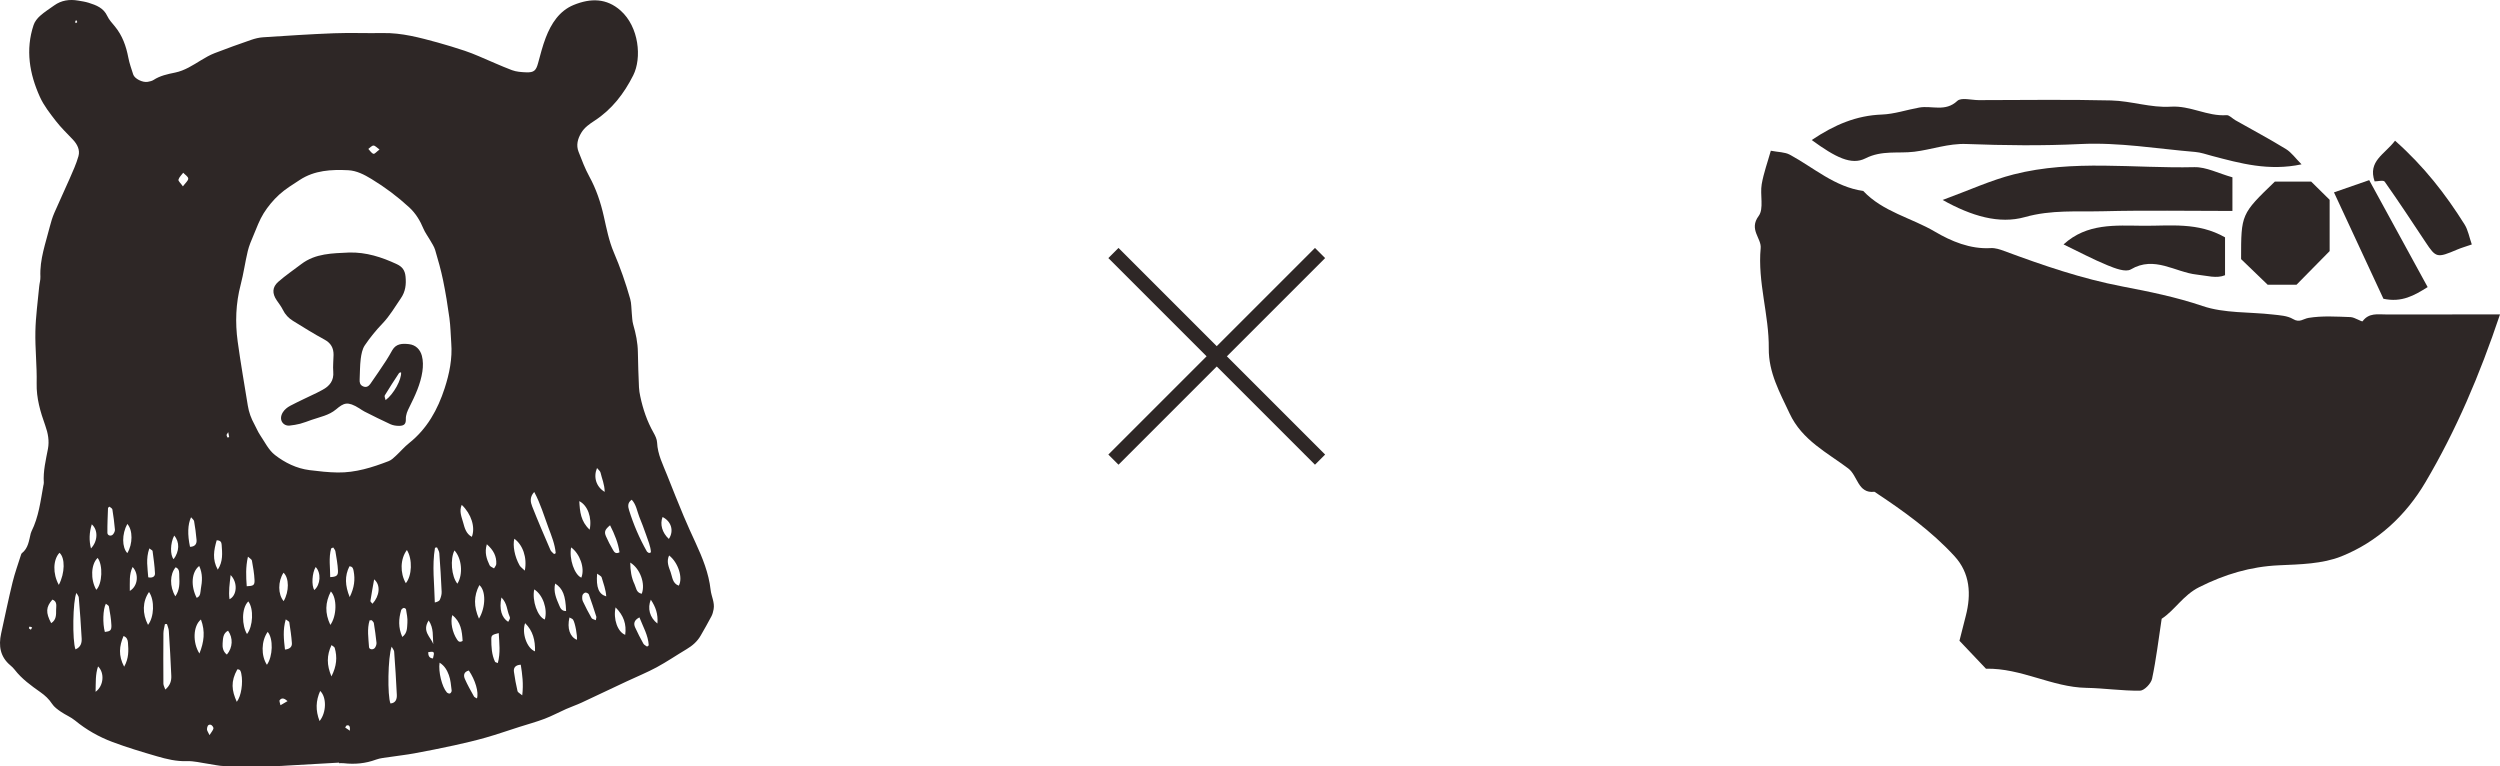 <?xml version="1.0" encoding="utf-8"?>
<!-- Generator: Adobe Illustrator 26.5.0, SVG Export Plug-In . SVG Version: 6.00 Build 0)  -->
<svg version="1.1" id="レイヤー_1" xmlns="http://www.w3.org/2000/svg" xmlns:xlink="http://www.w3.org/1999/xlink" x="0px"
	 y="0px" viewBox="0 0 348.106 106.696" style="enable-background:new 0 0 348.106 106.696;" xml:space="preserve">
<style type="text/css">
	.st0{stroke:#2E2726;stroke-width:2;stroke-miterlimit:10;}
	.st1{fill:#2E2726;}
</style>
<g>
	<g>
		<line class="st0" x1="155.036" y1="35.229" x2="183.807" y2="64"/>
		<line class="st0" x1="155.036" y1="64" x2="183.807" y2="35.229"/>
	</g>
	<g>
		<g>
			<path class="st1" d="M246.574,20.988c1.055,0.205,1.952,0.179,2.636,0.548c3.352,1.807,6.263,4.494,10.231,5.053
				c2.736,2.909,6.693,3.728,9.994,5.674c2.224,1.311,4.897,2.457,7.769,2.282c0.616-0.038,1.277,0.184,1.873,0.405
				c5.389,1.996,10.756,3.849,16.482,4.944c3.663,0.701,7.476,1.472,11.132,2.715c3.045,1.035,6.513,0.807,9.789,1.184
				c0.955,0.11,2.023,0.16,2.805,0.629c0.931,0.559,1.424-0.039,2.165-0.16c1.904-0.313,3.892-0.178,5.842-0.111
				c0.591,0.02,1.584,0.711,1.688,0.571c0.882-1.189,2.092-0.937,3.248-0.939c5.245-0.008,10.491-0.004,15.878-0.004
				c-2.824,8.428-6.112,16.14-10.391,23.385c-2.756,4.666-6.696,8.297-11.686,10.299c-2.649,1.063-5.776,1.116-8.704,1.248
				c-3.965,0.179-7.533,1.257-11.089,3.036c-2.255,1.128-3.395,3.207-5.239,4.41c-0.439,2.884-0.763,5.646-1.338,8.354
				c-0.142,0.67-1.09,1.652-1.677,1.659c-2.495,0.032-4.991-0.349-7.491-0.395c-4.762-0.087-9.018-2.765-13.96-2.664
				c-1.075-1.133-2.249-2.371-3.691-3.891c0.241-0.951,0.553-2.201,0.876-3.447c0.785-3.023,0.61-5.957-1.559-8.323
				c-3.249-3.545-7.155-6.332-11.152-8.977c-2.33,0.286-2.313-2.238-3.648-3.245c-2.93-2.209-6.42-3.922-8.156-7.632
				c-1.375-2.938-2.948-5.712-2.912-9.078c0.049-4.681-1.57-9.215-1.128-13.974c0.128-1.372-1.682-2.588-0.279-4.476
				c0.752-1.011,0.166-2.944,0.422-4.42C245.575,24.09,246.128,22.579,246.574,20.988z"/>
			<path class="st1" d="M252.267,19.498c3.201-2.146,6.232-3.416,9.764-3.548c1.747-0.065,3.471-0.663,5.213-0.974
				c1.745-0.312,3.628,0.649,5.296-0.925c0.546-0.515,1.966-0.109,2.986-0.109c6.148-0.003,12.298-0.105,18.443,0.045
				c2.768,0.067,5.551,1.047,8.278,0.868c2.762-0.181,5.106,1.373,7.782,1.181c0.39-0.028,0.811,0.467,1.228,0.703
				c2.352,1.332,4.738,2.606,7.043,4.016c0.767,0.469,1.325,1.28,2.173,2.129c-4.57,0.969-8.522-0.134-12.481-1.178
				c-0.772-0.204-1.544-0.482-2.33-0.547c-5.316-0.44-10.58-1.364-15.97-1.102c-5.282,0.257-10.591,0.197-15.877-0.005
				c-2.545-0.097-4.838,0.781-7.263,1.076c-2.261,0.275-4.503-0.24-6.805,0.925C257.794,23.041,255.591,21.922,252.267,19.498z"/>
			<path class="st1" d="M310.848,29.374c-6.119,0-12.069-0.108-18.012,0.04c-3.619,0.09-7.188-0.226-10.88,0.812
				c-3.58,1.006-7.421-0.127-11.461-2.383c3.649-1.334,6.696-2.746,9.895-3.56c8.279-2.107,16.755-0.807,25.143-1.008
				c1.675-0.04,3.373,0.87,5.316,1.413C310.848,25.853,310.848,27.35,310.848,29.374z"/>
			<path class="st1" d="M324.384,34.963c-1.564,1.589-3.111,3.159-4.617,4.688c-1.427,0-2.784,0-4.008,0
				c-1.296-1.25-2.518-2.428-3.705-3.572c0-6.263,0-6.263,4.704-10.795c1.721,0,3.415,0,5.053,0
				c0.889,0.877,1.737,1.713,2.573,2.537C324.384,30.229,324.384,32.614,324.384,34.963z"/>
			<path class="st1" d="M287.333,34.033c3.273-2.983,7.218-2.629,11.076-2.597c3.779,0.032,7.626-0.541,11.41,1.612
				c0,1.371,0,3.2,0,5.275c-1.185,0.49-2.496,0.065-3.948-0.091c-3.014-0.325-5.873-2.668-9.171-0.72
				c-0.726,0.429-2.22-0.153-3.238-0.569C291.43,36.11,289.483,35.068,287.333,34.033z"/>
			<path class="st1" d="M329.892,25.082c2.801,5.125,5.38,9.844,8.14,14.893c-1.863,1.162-3.588,2.174-6.158,1.626
				c-2.152-4.631-4.408-9.484-6.885-14.814C326.972,26.097,328.698,25.497,329.892,25.082z"/>
			<path class="st1" d="M330.648,25.258c-0.975-2.837,1.393-3.749,2.844-5.668c4.048,3.586,7.05,7.473,9.68,11.663
				c0.493,0.786,0.655,1.781,1.008,2.786c-0.853,0.296-1.464,0.469-2.043,0.716c-2.798,1.195-2.943,1.158-4.398-1.038
				c-1.873-2.826-3.739-5.658-5.694-8.427C331.873,25.048,331.063,25.258,330.648,25.258z"/>
		</g>
	</g>
	<g>
		<path class="st1" d="M47.207,106.189c-2.37,0.135-4.74,0.271-7.11,0.405c-0.602,0.034-1.204,0.083-1.806,0.086
			c-2.341,0.011-4.683,0.034-7.023-0.007c-0.768-0.014-1.533-0.213-2.301-0.32c-0.981-0.138-1.967-0.406-2.943-0.371
			c-1.456,0.052-2.823-0.282-4.179-0.677c-2.075-0.605-4.152-1.227-6.174-1.985c-1.889-0.708-3.645-1.699-5.221-2.997
			c-0.587-0.484-1.329-0.775-1.961-1.211c-0.454-0.313-0.942-0.656-1.235-1.104c-0.439-0.671-0.969-1.164-1.624-1.626
			c-1.294-0.914-2.595-1.846-3.582-3.125c-0.172-0.223-0.378-0.425-0.595-0.606c-1.429-1.188-1.671-2.72-1.296-4.43
			c0.523-2.383,1.015-4.774,1.593-7.144c0.318-1.305,0.784-2.573,1.186-3.857c0.021-0.066,0.05-0.145,0.101-0.185
			c0.901-0.696,0.995-1.754,1.239-2.746c0.025-0.103,0.06-0.206,0.108-0.3c1.001-2.002,1.259-4.196,1.648-6.356
			c0.025-0.14,0.079-0.281,0.069-0.419c-0.11-1.613,0.281-3.158,0.576-4.723c0.206-1.095,0.009-2.176-0.373-3.238
			c-0.681-1.898-1.246-3.804-1.2-5.884c0.053-2.405-0.226-4.818-0.177-7.224c0.042-2.083,0.338-4.161,0.529-6.24
			c0.042-0.458,0.19-0.917,0.169-1.369c-0.111-2.433,0.732-4.681,1.31-6.98c0.164-0.652,0.365-1.303,0.631-1.92
			c0.685-1.588,1.431-3.15,2.121-4.736c0.451-1.038,0.934-2.076,1.238-3.16c0.242-0.865-0.165-1.656-0.785-2.312
			c-0.8-0.847-1.649-1.658-2.359-2.576c-0.819-1.06-1.677-2.145-2.223-3.352C4.106,10.288,3.528,6.934,4.68,3.477
			c0.158-0.475,0.521-0.931,0.901-1.27c0.604-0.539,1.3-0.976,1.962-1.45c1.013-0.726,2.146-0.88,3.345-0.673
			c0.489,0.085,0.987,0.154,1.458,0.303c1.053,0.333,2.065,0.707,2.591,1.841c0.248,0.535,0.682,0.991,1.064,1.456
			c1.042,1.268,1.562,2.744,1.866,4.335c0.152,0.797,0.432,1.57,0.679,2.347c0.189,0.594,1.316,1.162,2.026,1.028
			c0.277-0.052,0.577-0.112,0.806-0.26c0.917-0.597,1.948-0.813,2.997-1.027c1.344-0.274,2.476-1.027,3.629-1.728
			c0.601-0.365,1.221-0.722,1.874-0.975c1.684-0.652,3.386-1.261,5.093-1.852c0.532-0.184,1.099-0.325,1.658-0.361
			c3.29-0.213,6.581-0.436,9.875-0.56c2.268-0.086,4.543,0.013,6.814-0.028c2.632-0.048,5.128,0.637,7.627,1.317
			c1.263,0.344,2.513,0.742,3.759,1.148c0.671,0.219,1.327,0.491,1.979,0.764c1.535,0.645,3.048,1.349,4.604,1.936
			c0.615,0.232,1.32,0.277,1.988,0.303c1.073,0.041,1.364-0.246,1.642-1.261c0.327-1.192,0.627-2.399,1.069-3.55
			c0.754-1.967,1.899-3.755,3.891-4.569c2.383-0.974,4.594-0.949,6.542,0.785c2.556,2.276,2.971,6.591,1.753,9.012
			c-1.28,2.543-2.962,4.739-5.379,6.314c-0.711,0.464-1.414,0.946-1.863,1.699c-0.494,0.828-0.733,1.714-0.367,2.642
			c0.454,1.154,0.888,2.329,1.482,3.411c0.969,1.763,1.592,3.621,2.031,5.574c0.38,1.691,0.715,3.429,1.39,5.009
			c0.906,2.122,1.661,4.281,2.285,6.491c0.178,0.631,0.147,1.321,0.218,1.983c0.056,0.523,0.052,1.065,0.196,1.563
			c0.368,1.268,0.637,2.54,0.654,3.869c0.021,1.629,0.086,3.258,0.153,4.886c0.017,0.422,0.091,0.845,0.179,1.259
			c0.373,1.77,0.945,3.465,1.843,5.048c0.241,0.425,0.48,0.918,0.501,1.389c0.072,1.65,0.818,3.073,1.402,4.552
			c0.755,1.91,1.518,3.818,2.31,5.713c0.519,1.243,1.086,2.467,1.648,3.691c0.965,2.1,1.835,4.223,2.093,6.556
			c0.099,0.902,0.593,1.752,0.417,2.697c-0.062,0.335-0.147,0.681-0.304,0.979c-0.476,0.906-0.986,1.796-1.496,2.684
			c-0.469,0.819-1.153,1.414-1.961,1.894c-1.395,0.831-2.741,1.751-4.168,2.523c-1.336,0.722-2.752,1.295-4.128,1.941
			c-2.11,0.991-4.212,1.999-6.327,2.98c-0.706,0.327-1.448,0.577-2.16,0.892c-1.001,0.442-1.968,0.968-2.988,1.356
			c-1.155,0.439-2.354,0.762-3.533,1.139c-1.551,0.495-3.09,1.034-4.655,1.479c-1.464,0.417-2.949,0.766-4.436,1.091
			c-1.832,0.4-3.673,0.766-5.517,1.105c-1.147,0.211-2.311,0.335-3.464,0.513c-0.629,0.097-1.285,0.142-1.874,0.359
			c-1.469,0.544-2.963,0.681-4.503,0.502c-0.21-0.024-0.425-0.003-0.638-0.003C47.209,106.241,47.208,106.215,47.207,106.189z
			 M62.833,47.763c-0.081-1.164-0.101-2.337-0.258-3.491c-0.238-1.756-0.523-3.51-0.88-5.246c-0.292-1.421-0.689-2.823-1.102-4.214
			c-0.148-0.498-0.469-0.947-0.729-1.408c-0.294-0.522-0.672-1.006-0.9-1.553c-0.469-1.129-1.078-2.143-1.983-2.977
			c-1.619-1.492-3.368-2.802-5.251-3.946c-1.015-0.617-2.076-1.168-3.246-1.225c-2.348-0.114-4.692,0.001-6.755,1.359
			c-0.975,0.642-1.992,1.252-2.847,2.033c-0.827,0.755-1.571,1.647-2.166,2.596c-0.596,0.951-0.98,2.038-1.421,3.081
			c-0.302,0.715-0.615,1.439-0.795,2.189c-0.37,1.55-0.585,3.139-0.988,4.679c-0.686,2.621-0.78,5.266-0.416,7.921
			c0.409,2.986,0.932,5.956,1.412,8.931c0.148,0.915,0.462,1.774,0.912,2.587c0.273,0.495,0.48,1.032,0.794,1.497
			c0.649,0.96,1.188,2.093,2.066,2.775c1.391,1.079,3.017,1.884,4.823,2.111c1.3,0.163,2.611,0.311,3.919,0.329
			c2.487,0.035,4.826-0.706,7.116-1.591c0.376-0.145,0.696-0.469,1.003-0.752c0.623-0.575,1.174-1.235,1.835-1.76
			c2.507-1.993,3.979-4.668,4.939-7.628C62.573,52.035,63.005,49.936,62.833,47.763z M77.155,77.151
			c0.076-0.042,0.151-0.085,0.227-0.127c-0.112-1.246-0.588-2.411-1.023-3.569c-0.609-1.623-1.084-3.308-1.972-4.953
			c-0.673,0.731-0.514,1.428-0.281,2.021c0.803,2.042,1.675,4.056,2.543,6.071C76.743,76.812,76.983,76.967,77.155,77.151z
			 M23.247,86.89c-0.094,0.004-0.188,0.008-0.282,0.013c-0.074,0.425-0.207,0.85-0.211,1.276c-0.022,2.34-0.018,4.681-0.002,7.022
			c0.002,0.235,0.148,0.469,0.264,0.816c0.705-0.594,0.863-1.246,0.836-1.914c-0.085-2.088-0.211-4.174-0.345-6.26
			C23.487,87.52,23.337,87.207,23.247,86.89z M54.535,90.043c-0.532,1.426-0.601,6.889-0.165,7.91
			c0.759-0.062,0.908-0.646,0.884-1.209c-0.085-2.008-0.229-4.014-0.371-6.019C54.87,90.543,54.708,90.372,54.535,90.043z
			 M10.51,90.421c0.757-0.316,0.89-0.929,0.861-1.52c-0.093-1.899-0.247-3.796-0.401-5.691c-0.016-0.202-0.192-0.391-0.327-0.649
			C10.133,83.62,10.053,89.25,10.51,90.421z M90.379,77.012c0.087-0.034,0.173-0.069,0.26-0.103
			c-0.043-0.862-0.415-1.656-0.683-2.464c-0.278-0.838-0.615-1.656-0.938-2.478c-0.312-0.792-0.413-1.684-1.054-2.386
			c-0.619,0.427-0.523,0.972-0.369,1.466c0.618,1.996,1.441,3.907,2.47,5.727C90.124,76.879,90.272,76.934,90.379,77.012z
			 M60.852,76.218c-0.095,0.018-0.19,0.036-0.284,0.054c-0.428,2.511-0.078,5.038-0.025,7.62c0.318-0.078,0.608-0.178,0.695-0.37
			c0.155-0.344,0.274-0.747,0.258-1.119c-0.077-1.795-0.192-3.589-0.325-5.381C61.15,76.748,60.962,76.486,60.852,76.218z
			 M37.273,87.983c-0.908,1.264-0.934,3.336-0.107,4.584C37.994,91.417,38.083,88.921,37.273,87.983z M56.658,76.584
			c-0.935,1.242-0.974,3.212-0.149,4.624C57.364,80.174,57.464,77.875,56.658,76.584z M45.998,87.016
			c0.907-1.246,0.957-3.75,0.071-4.662C45.274,83.891,45.217,85.371,45.998,87.016z M64.291,70.296
			c-0.388,0.895-0.011,1.695,0.202,2.468c0.206,0.747,0.399,1.559,1.207,1.989C66.215,73.429,65.631,71.558,64.291,70.296z
			 M27.738,78.808c-1.088,0.838-1.199,2.805-0.351,4.439c0.586-0.238,0.5-0.808,0.581-1.254
			C28.158,80.955,28.247,79.91,27.738,78.808z M27.979,86.259c-1.103,0.891-1.176,3.231-0.21,4.738
			C28.401,89.413,28.609,87.93,27.979,86.259z M89.357,82.679c0.544-1.371-0.219-3.518-1.601-4.345
			c0.014,1.109,0.156,2.106,0.6,3.023C88.583,81.823,88.565,82.522,89.357,82.679z M32.97,97.725
			c0.621-0.782,0.895-2.639,0.631-3.91c-0.066-0.321-0.125-0.634-0.555-0.613C32.099,94.897,32.261,96.145,32.97,97.725z
			 M66.692,86.146c0.97-1.619,0.972-3.922,0.054-4.675C65.946,82.989,65.964,84.48,66.692,86.146z M61.208,92.27
			c-0.193,1.279,0.339,3.387,1.006,4.137c0.095,0.107,0.325,0.2,0.438,0.156c0.119-0.046,0.256-0.274,0.239-0.403
			c-0.097-0.731-0.138-1.493-0.394-2.171C62.264,93.373,61.942,92.725,61.208,92.27z M63.689,81.275
			c0.824-1.326,0.603-3.536-0.408-4.632C62.663,77.829,62.85,80.264,63.689,81.275z M34.574,83.742
			c-0.995,0.979-0.887,3.403-0.18,4.541C35.235,87.237,35.357,84.742,34.574,83.742z M13.597,77.687
			c-0.932,0.857-1.024,3.015-0.188,4.441C14.248,81.299,14.359,78.677,13.597,77.687z M75.861,86.264
			c0.417-1.472-0.279-3.456-1.473-4.195C74.06,83.633,74.853,85.891,75.861,86.264z M20.75,82.431
			c-0.918,1.325-0.953,3.004-0.14,4.58C21.463,85.935,21.563,83.596,20.75,82.431z M79.524,76.219
			c-0.304,1.607,0.471,3.821,1.423,4.216C81.483,79.106,80.723,77.081,79.524,76.219z M8.19,81.443
			c0.871-1.661,0.891-3.779,0.092-4.472C7.382,77.922,7.321,79.882,8.19,81.443z M94.514,81.55c0.612-1.06-0.075-3.229-1.347-4.207
			c-0.396,0.837-0.054,1.596,0.212,2.324C93.629,80.351,93.622,81.232,94.514,81.55z M73.075,79.456
			c0.357-1.838-0.294-3.612-1.461-4.441c-0.236,0.968,0.043,2.478,0.726,3.699C72.471,78.949,72.728,79.114,73.075,79.456z
			 M34.356,81.63c0.92-0.033,1.116-0.137,1.086-0.856c-0.038-0.911-0.206-1.819-0.365-2.72c-0.029-0.164-0.285-0.288-0.552-0.541
			C34.191,78.984,34.258,80.269,34.356,81.63z M69.446,88.153c-0.872,0.213-1.036,0.292-1.036,0.814c0,1.083,0.044,2.174,0.52,3.183
			c0.031,0.066,0.169,0.081,0.388,0.177C69.704,90.9,69.52,89.545,69.446,88.153z M15.242,70.547
			c-0.106,0.095-0.201,0.139-0.203,0.187c-0.04,1.152-0.099,2.304-0.085,3.455c0.005,0.398,0.517,0.53,0.785,0.215
			c0.148-0.174,0.282-0.446,0.264-0.66c-0.081-0.941-0.204-1.88-0.355-2.812C15.625,70.784,15.38,70.672,15.242,70.547z
			 M72.513,92.555c-0.754,0.044-1.026,0.423-0.952,0.985c0.119,0.907,0.299,1.808,0.501,2.701c0.037,0.165,0.302,0.278,0.656,0.581
			C72.909,95.215,72.724,93.898,72.513,92.555z M26.457,76.142c0.695-0.019,0.956-0.405,0.912-0.96
			c-0.069-0.875-0.196-1.748-0.343-2.614c-0.031-0.183-0.253-0.333-0.424-0.546C26.134,73.034,26.095,74.441,26.457,76.142z
			 M51.768,86.362c-0.101,0.006-0.203,0.012-0.304,0.018c-0.376,1.217-0.157,2.479-0.081,3.72c0.022,0.367,0.604,0.425,0.836,0.082
			c0.13-0.192,0.227-0.468,0.204-0.693c-0.091-0.912-0.223-1.821-0.368-2.726C52.032,86.617,51.867,86.495,51.768,86.362z
			 M90.102,90.036c0.077-0.059,0.154-0.118,0.231-0.177c-0.077-1.407-0.795-2.589-1.297-3.894c-0.729,0.371-0.847,0.851-0.599,1.398
			c0.348,0.771,0.74,1.523,1.15,2.263C89.684,89.803,89.926,89.901,90.102,90.036z M56.018,88.692
			c0.737-0.553,0.654-1.32,0.709-1.983c0.051-0.615-0.099-1.25-0.193-1.872c-0.013-0.083-0.241-0.213-0.329-0.186
			c-0.137,0.041-0.308,0.178-0.346,0.309C55.508,86.163,55.431,87.365,56.018,88.692z M84.947,73.139
			c-0.717,0.594-0.842,0.91-0.571,1.533c0.28,0.642,0.606,1.268,0.961,1.872c0.16,0.272,0.348,0.661,0.927,0.359
			C86.076,75.614,85.594,74.415,84.947,73.139z M45.978,80.359c0.852-0.041,1.111-0.199,1.083-0.882
			c-0.037-0.909-0.212-1.814-0.359-2.715c-0.031-0.189-0.199-0.356-0.304-0.533c-0.096,0.046-0.192,0.092-0.289,0.138
			C45.748,77.682,45.985,79.02,45.978,80.359z M39.681,90.448c0.676-0.065,0.997-0.391,0.963-0.895
			c-0.066-0.975-0.215-1.945-0.363-2.912c-0.018-0.115-0.237-0.2-0.491-0.4C39.36,87.718,39.519,89.057,39.681,90.448z
			 M82.962,86.361c0.045-0.291,0.099-0.404,0.071-0.491c-0.334-1.037-0.667-2.076-1.041-3.1c-0.05-0.136-0.339-0.282-0.49-0.257
			c-0.159,0.026-0.373,0.234-0.405,0.394c-0.051,0.262-0.048,0.583,0.062,0.819c0.371,0.797,0.784,1.575,1.217,2.339
			C82.452,86.2,82.701,86.236,82.962,86.361z M20.791,76.363c-0.509,1.453-0.231,2.749-0.149,4.024
			c0.589,0.129,0.957-0.115,0.939-0.542c-0.044-1.045-0.201-2.086-0.337-3.126C21.231,76.625,21.041,76.554,20.791,76.363z
			 M46.15,94.184c0.727-1.428,0.832-2.678,0.456-3.971c-0.042-0.146-0.267-0.238-0.447-0.388
			C45.476,91.26,45.485,92.602,46.15,94.184z M65.281,93.363c-0.733,0.19-0.755,0.709-0.55,1.179
			c0.364,0.836,0.822,1.633,1.265,2.433c0.069,0.125,0.264,0.179,0.417,0.276C66.688,96.396,66.179,94.68,65.281,93.363z
			 M14.74,84.065c-0.411,0.786-0.464,2.748-0.141,3.931c0.745-0.088,0.941-0.213,0.912-0.939c-0.035-0.873-0.198-1.744-0.348-2.608
			C15.138,84.307,14.896,84.201,14.74,84.065z M48.692,83.139c0.651-1.323,0.774-2.451,0.549-3.625
			c-0.058-0.304-0.113-0.64-0.586-0.66C47.978,80.203,48.043,81.543,48.692,83.139z M17.288,92.833
			c0.669-1.187,0.614-2.277,0.53-3.359c-0.028-0.361-0.144-0.743-0.617-0.914C16.604,89.96,16.461,91.281,17.288,92.833z
			 M78.824,85.083c-0.074-2.165-0.455-3.142-1.522-3.829c-0.274,1.14,0.163,2.102,0.57,3.053
			C78.025,84.665,78.201,85.099,78.824,85.083z M74.497,90.7c0.036-1.554-0.281-2.848-1.38-3.934
			C72.627,88.116,73.342,90.258,74.497,90.7z M17.727,72.954c-0.775,1.42-0.753,3.261,0.001,4.064
			C18.492,75.766,18.517,73.823,17.727,72.954z M44.498,100.402c0.977-1.198,0.99-3.339,0.085-4.193
			C43.977,97.567,43.912,98.897,44.498,100.402z M39.478,79.745c-0.796,1.202-0.787,3.017,0.018,3.958
			C40.28,82.362,40.272,80.469,39.478,79.745z M64.417,89.246c-0.082-1.361-0.232-2.654-1.44-3.597
			c-0.288,0.993,0.013,2.424,0.655,3.388C63.802,89.292,63.972,89.503,64.417,89.246z M82.106,73.756
			c0.351-1.695-0.28-3.384-1.443-3.977C80.743,71.24,80.856,72.593,82.106,73.756z M85.714,84.573
			c-0.356,1.628,0.298,3.433,1.341,3.822C87.254,86.929,86.858,85.72,85.714,84.573z M30.172,75.231
			c-0.393,1.364-0.644,2.666,0.153,4.09c0.757-1.16,0.616-2.316,0.539-3.462C30.839,75.509,30.728,75.241,30.172,75.231z
			 M24.415,83.035c0.62-0.882,0.592-1.837,0.548-2.775c-0.022-0.453,0.091-1.022-0.506-1.274
			C23.638,79.961,23.604,81.674,24.415,83.035z M31.756,87.817c-0.73,0.373-0.704,1.126-0.757,1.746
			c-0.047,0.551,0.05,1.181,0.595,1.583C32.417,90.167,32.478,88.832,31.756,87.817z M67.788,75.782
			c-0.349,1.179-0.019,2.068,0.384,2.925c0.094,0.199,0.407,0.295,0.619,0.439c0.108-0.205,0.301-0.406,0.311-0.616
			C69.155,77.476,68.736,76.618,67.788,75.782z M7.297,83.487c-0.909,1.034-0.952,1.808-0.172,3.283
			c0.72-0.444,0.693-1.175,0.689-1.851C7.811,84.41,8.02,83.761,7.297,83.487z M93.134,75.042c0.742-1.122,0.335-2.456-0.876-3.052
			C91.866,72.978,92.191,74.177,93.134,75.042z M69.82,83.19c-0.343,1.64,0.039,2.828,0.942,3.397
			c0.272-0.48,0.315-0.499,0.171-0.815C70.579,84.992,70.646,84.015,69.82,83.19z M52.096,80.668
			c-0.198,1.12-0.377,2.064-0.518,3.014c-0.016,0.109,0.183,0.249,0.289,0.384C52.857,82.982,53.044,81.467,52.096,80.668z
			 M24.257,74.574c-0.564,1.067-0.58,2.728-0.08,3.288C24.983,76.784,25.039,75.47,24.257,74.574z M12.666,76.367
			c0.968-1.026,1.014-2.563,0.114-3.361C12.414,74.169,12.391,75.26,12.666,76.367z M18.074,82.281
			c1.146-0.667,1.293-2.369,0.392-3.334C17.949,80.009,18.096,81.062,18.074,82.281z M13.309,96.33
			c1.15-0.836,1.269-2.649,0.344-3.539C13.268,93.926,13.348,95.018,13.309,96.33z M43.955,78.95
			c-0.501,0.813-0.605,2.574-0.189,3.207C44.641,81.411,44.738,79.765,43.955,78.95z M32.112,80.069
			c-0.138,1.253-0.302,2.268-0.155,3.37C32.996,82.933,33.146,81.114,32.112,80.069z M80.328,89.091
			c0.093-0.472-0.243-2.39-0.535-2.809c-0.097-0.14-0.316-0.196-0.501-0.303C78.942,87.5,79.35,88.671,80.328,89.091z
			 M84.199,68.491c-0.016-1.066-0.396-1.859-0.578-2.681c-0.049-0.219-0.295-0.395-0.491-0.641
			C82.605,66.417,82.999,67.782,84.199,68.491z M83.143,79.877c-0.152,1.921,0.221,2.858,1.271,3.166
			c-0.061-0.959-0.394-1.802-0.64-2.654C83.724,80.216,83.442,80.11,83.143,79.877z M91.54,86.823
			c0.109-1.327-0.245-2.31-0.918-3.321C90.127,84.686,90.464,85.99,91.54,86.823z M59.689,86.395
			c-0.957,1.497,0.26,2.291,0.649,3.285C60.221,88.62,60.431,87.494,59.689,86.395z M29.174,102.36
			c0.277-0.448,0.505-0.678,0.549-0.939c0.025-0.153-0.222-0.48-0.386-0.509c-0.434-0.077-0.495,0.333-0.517,0.627
			C28.807,101.727,28.979,101.929,29.174,102.36z M60.288,91.685c0.247-0.953,0.196-1.019-0.667-0.871
			C59.632,91.269,59.732,91.639,60.288,91.685z M40.041,97.623c-0.469-0.419-0.816-0.492-1.101-0.127
			c-0.084,0.108,0.057,0.392,0.114,0.702C39.431,97.979,39.68,97.833,40.041,97.623z M48.72,101.746
			c0.038-0.59-0.059-0.822-0.438-0.737c-0.089,0.02-0.145,0.195-0.215,0.298C48.241,101.424,48.416,101.542,48.72,101.746z
			 M52.843,20.816c-0.372-0.258-0.611-0.553-0.842-0.548c-0.241,0.006-0.476,0.301-0.713,0.47c0.234,0.241,0.432,0.591,0.714,0.68
			C52.165,21.471,52.461,21.104,52.843,20.816z M25.468,25.949c0.354-0.484,0.754-0.792,0.743-1.083
			c-0.011-0.279-0.449-0.542-0.7-0.812c-0.234,0.317-0.566,0.608-0.661,0.962C24.798,25.204,25.157,25.503,25.468,25.949z
			 M31.674,60.922c0.079-0.017,0.159-0.035,0.238-0.052c-0.034-0.181-0.069-0.363-0.133-0.699c-0.144,0.249-0.233,0.334-0.23,0.415
			C31.555,60.699,31.629,60.81,31.674,60.922z M10.595,2.785c-0.065,0.128-0.12,0.196-0.128,0.269
			c-0.006,0.052,0.052,0.111,0.082,0.167c0.071-0.049,0.187-0.088,0.199-0.148C10.761,3.008,10.674,2.924,10.595,2.785z
			 M4.478,87.372c-0.139-0.054-0.242-0.119-0.347-0.122c-0.034-0.001-0.128,0.19-0.1,0.233c0.056,0.087,0.176,0.134,0.27,0.197
			C4.347,87.6,4.393,87.52,4.478,87.372z"/>
		<path class="st1" d="M48.618,35.162c2.369-0.062,4.541,0.642,6.65,1.629c0.743,0.348,1.115,0.851,1.2,1.704
			c0.11,1.107-0.004,2.1-0.649,3.035c-0.823,1.193-1.539,2.451-2.559,3.514c-0.899,0.937-1.731,1.958-2.459,3.033
			c-0.355,0.524-0.489,1.245-0.572,1.896c-0.121,0.946-0.1,1.91-0.151,2.866c-0.023,0.421,0.046,0.769,0.483,0.961
			c0.457,0.201,0.78-0.028,1.009-0.352c0.751-1.064,1.476-2.147,2.193-3.234c0.308-0.467,0.579-0.96,0.857-1.447
			c0.537-0.941,1.426-0.95,2.327-0.848c0.957,0.108,1.563,0.762,1.792,1.605c0.187,0.69,0.183,1.477,0.078,2.193
			c-0.259,1.773-1.022,3.384-1.814,4.973c-0.267,0.535-0.512,1.049-0.492,1.692c0.02,0.663-0.25,0.903-0.912,0.915
			c-0.413,0.007-0.863-0.06-1.235-0.229c-1.222-0.555-2.419-1.167-3.62-1.768c-0.252-0.126-0.481-0.3-0.721-0.449
			c-1.632-1.015-2.141-0.762-3.235,0.157c-0.985,0.827-2.23,1.047-3.395,1.453c-0.533,0.186-1.06,0.398-1.604,0.543
			c-0.473,0.126-0.964,0.197-1.452,0.253c-0.876,0.101-1.611-0.789-0.947-1.855c0.23-0.37,0.624-0.692,1.016-0.897
			c1.224-0.64,2.482-1.212,3.726-1.815c0.255-0.124,0.503-0.262,0.754-0.395c1.02-0.54,1.626-1.297,1.519-2.544
			c-0.066-0.773,0.034-1.558,0.042-2.338c0.01-0.965-0.371-1.649-1.271-2.134c-1.493-0.805-2.931-1.712-4.376-2.602
			c-0.609-0.375-1.092-0.878-1.415-1.546c-0.229-0.473-0.568-0.893-0.864-1.333c-0.636-0.942-0.624-1.815,0.233-2.565
			c1.007-0.882,2.123-1.641,3.191-2.454C43.934,35.264,46.291,35.275,48.618,35.162z M53.691,55.715
			c1.135-0.842,2.244-2.887,2.157-3.875c-0.1,0.035-0.24,0.039-0.284,0.106c-0.676,1.029-1.351,2.058-1.988,3.111
			C53.497,55.188,53.639,55.453,53.691,55.715z"/>
	</g>
</g>
</svg>

